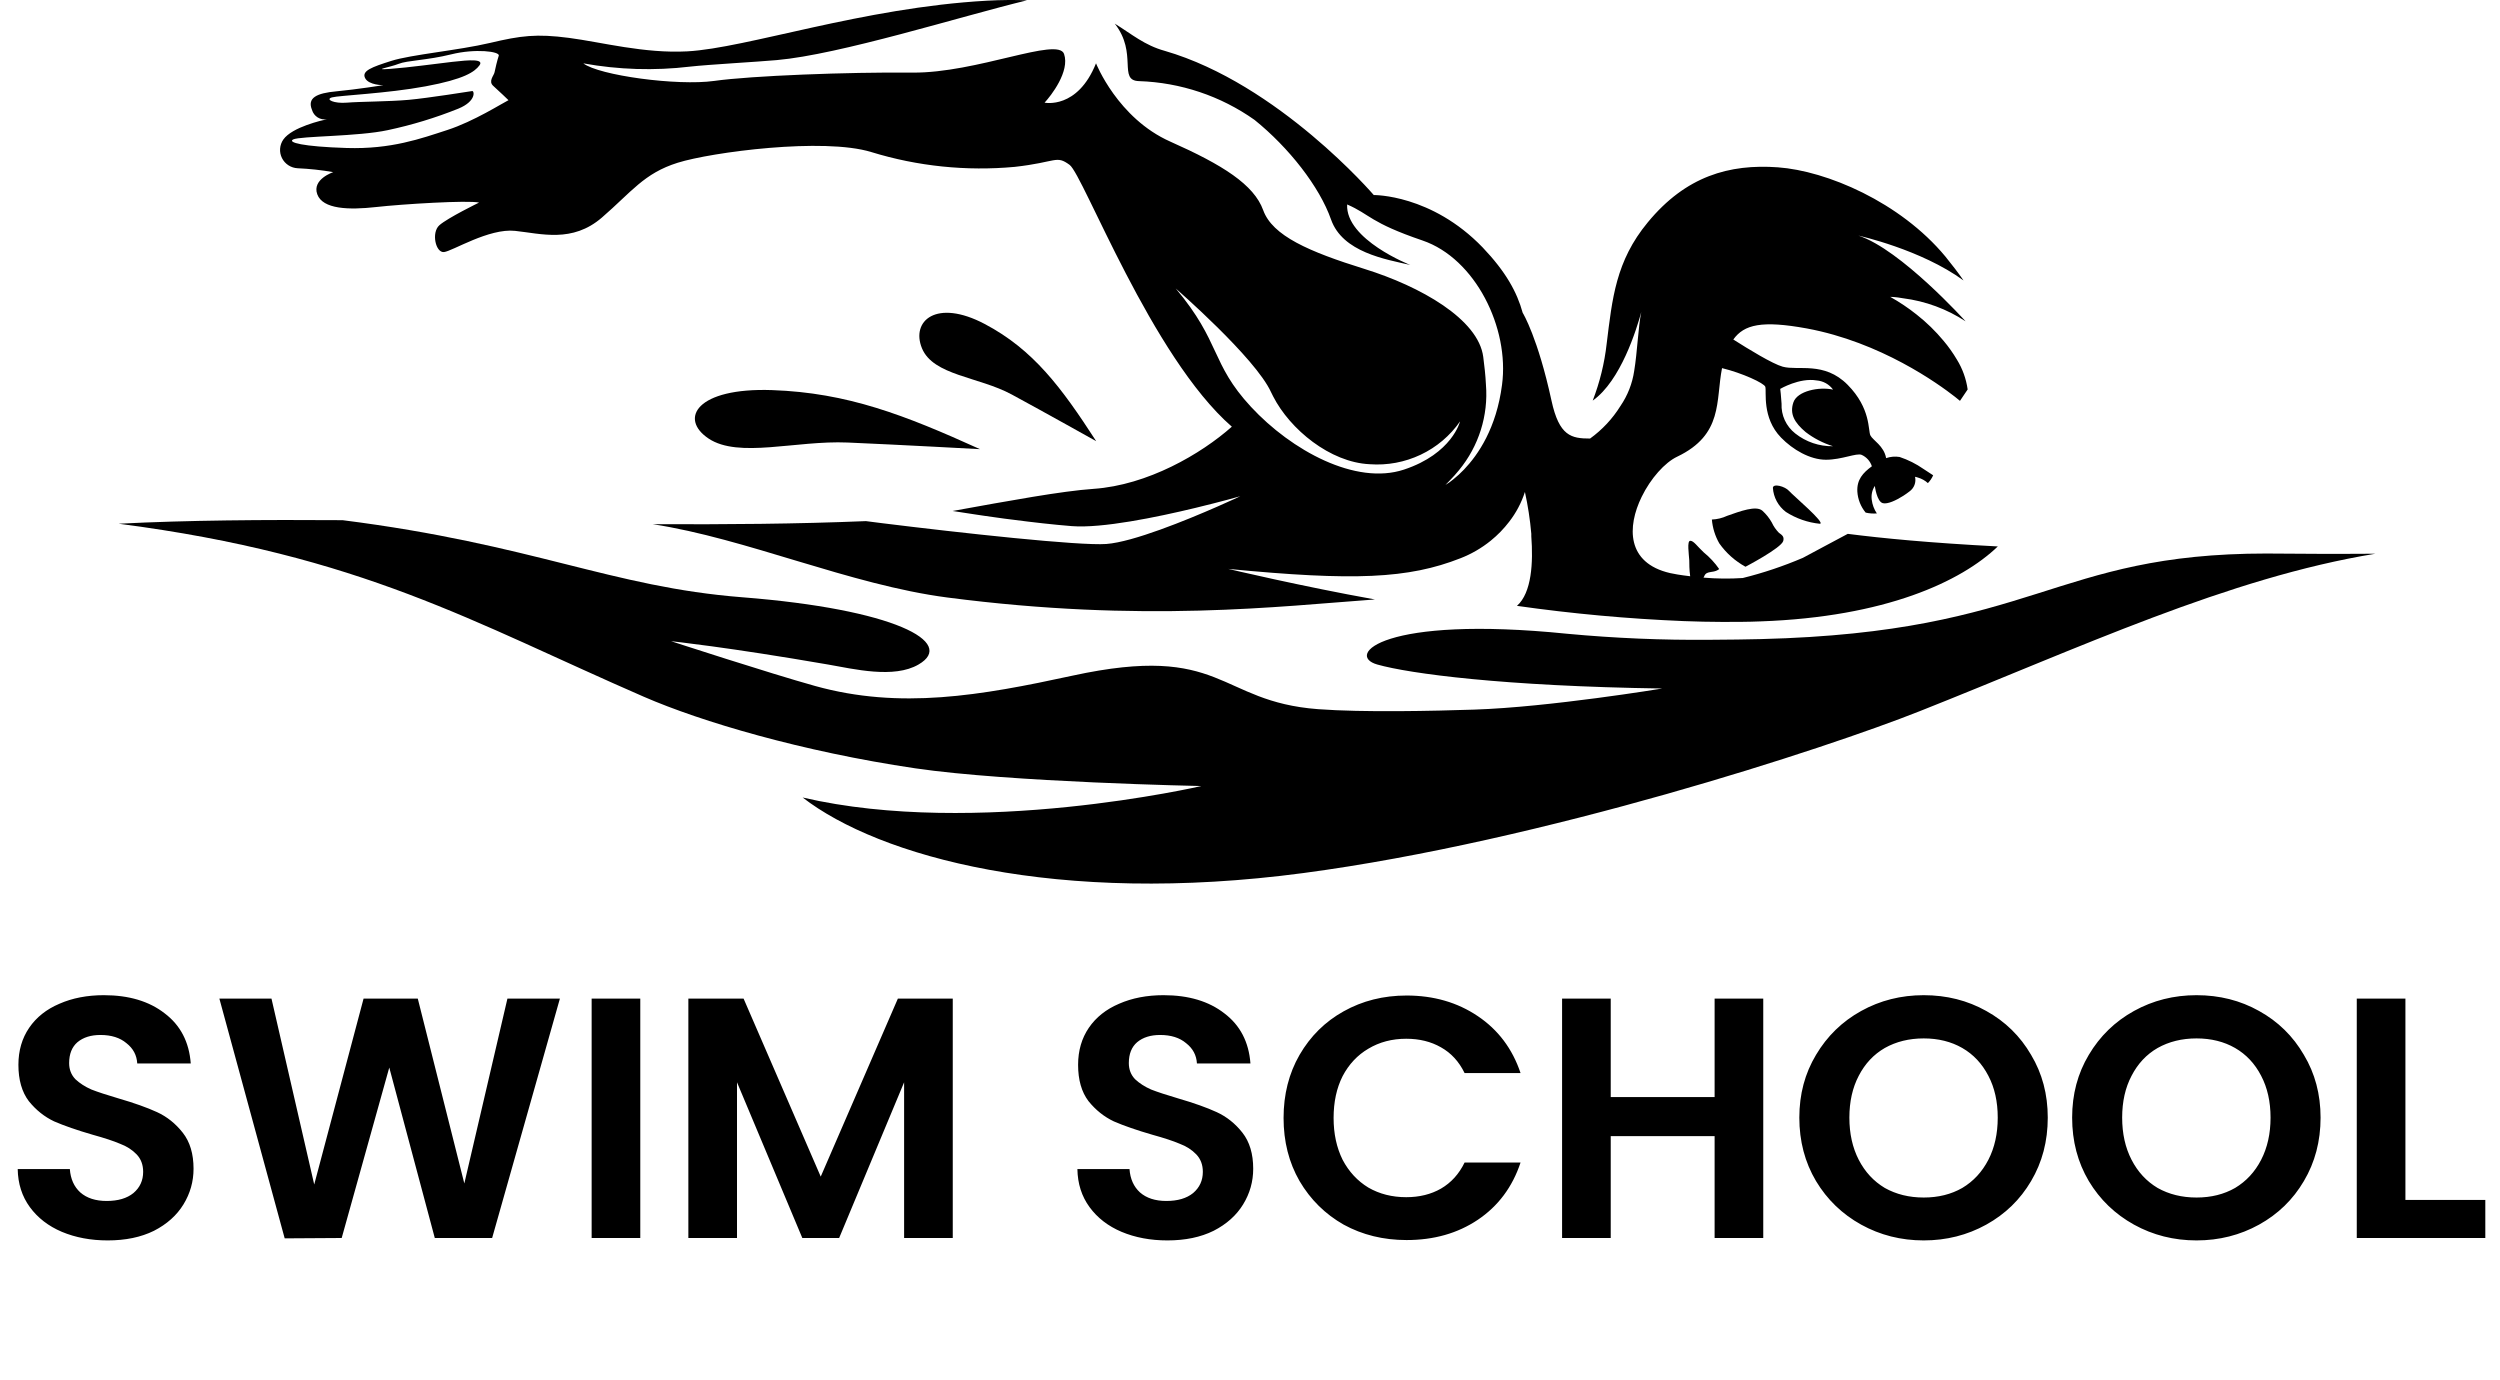 <svg width="96" height="53" viewBox="0 0 96 53" fill="none" xmlns="http://www.w3.org/2000/svg">
<g clip-path="url(#clip0_5_429)">
<path d="M27.212 16.842C28.37 17.609 30.562 16.908 32.548 16.993C34.533 17.078 37.632 17.248 37.632 17.248C34.738 15.937 32.548 15.082 29.652 14.98C26.755 14.878 26.06 16.075 27.212 16.842Z" fill="black"/>
<path d="M38.853 15.15C40.123 15.837 42.094 16.942 42.094 16.942C40.754 14.87 39.678 13.426 37.815 12.442C35.953 11.458 34.973 12.325 35.403 13.373C35.834 14.421 37.583 14.462 38.853 15.15Z" fill="black"/>
<path d="M86.958 21.255H87.05C78.792 21.255 78.239 24.275 67.618 24.541C67.078 24.553 66.408 24.566 65.658 24.568C63.832 24.584 62.005 24.507 60.187 24.337C53.081 23.616 51.646 25.168 52.889 25.518C54.131 25.869 57.721 26.35 63.83 26.439C63.83 26.439 59.496 27.155 56.612 27.249C55.066 27.3 52.355 27.363 50.613 27.232C46.737 26.938 46.997 24.681 41.181 25.946C37.641 26.715 34.566 27.249 31.305 26.343C29.542 25.852 25.769 24.622 25.769 24.622C25.769 24.622 27.938 24.849 31.799 25.518C32.791 25.691 34.327 26.067 35.27 25.518C36.743 24.668 34.335 23.393 28.515 22.936C23.461 22.541 20.493 20.906 13.157 19.975C10.12 19.954 7.211 19.975 4.556 20.111C13.899 21.321 18.159 23.901 24.725 26.756C26.919 27.71 30.791 28.86 35.149 29.504C38.765 30.037 46.131 30.184 46.131 30.184C46.131 30.184 37.501 32.184 30.821 30.624C33.758 32.894 40.563 34.788 50.051 33.525C59.246 32.303 70.127 28.737 73.721 27.308C79.852 24.879 85.564 22.186 91.217 21.263C89.684 21.274 88.271 21.267 86.958 21.255Z" fill="black"/>
<path d="M69.883 20.113C70.123 20.096 68.852 19.025 68.699 18.851C68.546 18.677 68.087 18.551 68.079 18.734C68.09 18.914 68.141 19.09 68.227 19.25C68.313 19.409 68.433 19.549 68.579 19.659C68.971 19.91 69.418 20.066 69.883 20.113Z" fill="black"/>
<path d="M68.309 20.458C68.196 20.342 68.103 20.209 68.036 20.062C67.941 19.894 67.82 19.742 67.676 19.612C67.435 19.399 66.815 19.635 66.324 19.807C66.14 19.893 65.94 19.942 65.736 19.95C65.763 20.271 65.86 20.583 66.02 20.864C66.281 21.235 66.626 21.543 67.026 21.763C67.026 21.763 68.406 21.042 68.477 20.772C68.518 20.608 68.441 20.553 68.309 20.458Z" fill="black"/>
<path d="M11.43 6.461C11.888 6.481 12.345 6.531 12.797 6.61C12.797 6.61 11.974 6.882 12.183 7.46C12.392 8.038 13.404 8.066 14.434 7.951C15.463 7.836 17.974 7.683 18.396 7.779C18.396 7.779 17.188 8.368 16.871 8.65C16.555 8.933 16.729 9.713 17.05 9.679C17.371 9.645 18.773 8.759 19.776 8.865C20.78 8.971 21.975 9.337 23.112 8.355C24.249 7.373 24.729 6.654 26.025 6.249C27.322 5.843 31.624 5.273 33.461 5.84C35.239 6.387 37.11 6.579 38.965 6.408C40.587 6.227 40.548 5.947 41.073 6.331C41.599 6.716 44.224 13.707 47.303 16.385C46.121 17.433 44.073 18.628 41.993 18.772C40.769 18.857 38.773 19.225 36.579 19.622C36.579 19.622 36.913 19.675 37.428 19.752L37.783 19.805L38.571 19.916L38.924 19.96C39.654 20.056 40.453 20.147 41.157 20.203C42.318 20.294 44.413 19.863 45.905 19.503C46.9 19.263 47.628 19.055 47.628 19.055C47.628 19.055 47.275 19.223 46.741 19.456C45.563 19.973 43.511 20.813 42.484 20.889C41.456 20.966 36.885 20.464 33.87 20.09L33.252 20.011C30.603 20.12 27.843 20.143 25.056 20.128C28.657 20.674 32.63 22.456 36.385 22.945C43.922 23.924 49.125 23.282 52.798 23.019C49.999 22.519 47.165 21.846 47.165 21.846C51.989 22.313 54.078 22.226 56.087 21.435C56.506 21.271 56.897 21.044 57.245 20.762C57.51 20.548 57.748 20.303 57.954 20.033C58.22 19.69 58.424 19.303 58.557 18.891C58.673 19.42 58.755 19.956 58.802 20.496C58.802 20.528 58.802 20.56 58.802 20.592C58.877 21.595 58.821 22.762 58.251 23.265C60.372 23.567 62.507 23.762 64.649 23.85C65.155 23.87 65.653 23.88 66.141 23.882C66.64 23.882 67.134 23.882 67.612 23.861C72.399 23.691 75.31 22.334 76.716 20.983C74.083 20.845 72.304 20.672 70.954 20.5C70.357 20.823 69.75 21.138 69.231 21.421C68.484 21.74 67.712 22 66.922 22.196C66.42 22.229 65.916 22.224 65.415 22.181C65.427 22.163 65.437 22.143 65.445 22.122C65.529 21.909 65.766 22.011 65.973 21.884C65.988 21.874 66.002 21.862 66.016 21.85C65.85 21.611 65.651 21.396 65.424 21.212C65.174 20.98 65.04 20.766 64.907 20.766C64.773 20.766 64.855 21.278 64.868 21.518C64.868 21.635 64.868 21.882 64.903 22.128C64.524 22.084 64.239 22.033 64.134 22.007C62.45 21.62 62.48 20.224 63.04 19.078C63.384 18.372 63.931 17.76 64.403 17.537C66.182 16.687 65.878 15.388 66.126 14.136C66.903 14.325 67.745 14.714 67.788 14.853C67.842 15.027 67.648 16.039 68.393 16.804C68.843 17.267 69.504 17.654 70.116 17.654C70.728 17.654 71.29 17.384 71.488 17.467C71.581 17.509 71.663 17.57 71.731 17.645C71.798 17.72 71.849 17.809 71.88 17.905C71.533 18.158 71.298 18.421 71.322 18.878C71.341 19.173 71.452 19.455 71.641 19.684C71.782 19.717 71.927 19.727 72.071 19.716C71.965 19.558 71.898 19.379 71.875 19.191C71.849 19.005 71.891 18.817 71.994 18.66C71.994 18.66 72.067 19.27 72.306 19.323C72.489 19.365 72.808 19.216 73.088 19.038C73.171 18.985 73.251 18.927 73.323 18.872C73.41 18.81 73.478 18.723 73.516 18.623C73.554 18.524 73.562 18.415 73.538 18.311C73.538 18.311 73.583 18.311 73.648 18.338C73.79 18.379 73.922 18.452 74.031 18.551C74.116 18.464 74.185 18.363 74.233 18.251C74.233 18.251 74.074 18.143 73.863 18.009C73.581 17.812 73.272 17.657 72.946 17.548C72.772 17.519 72.593 17.535 72.427 17.592C72.345 17.121 71.918 16.908 71.824 16.721C71.729 16.534 71.849 15.686 70.949 14.776C70.049 13.866 69.048 14.245 68.456 14.081C68.066 13.973 67.144 13.409 66.559 13.037C66.974 12.459 67.655 12.298 69.38 12.612C72.222 13.139 74.432 14.738 75.073 15.239C75.196 15.335 75.263 15.393 75.263 15.393C75.366 15.244 75.465 15.097 75.558 14.955C75.501 14.548 75.36 14.157 75.144 13.807C74.994 13.554 74.824 13.314 74.634 13.088C74.326 12.717 73.979 12.378 73.598 12.079C73.279 11.825 72.94 11.598 72.584 11.399C72.584 11.399 72.78 11.399 73.081 11.454C73.939 11.563 74.76 11.866 75.48 12.34C75.48 12.34 72.991 9.577 71.365 9.048C71.365 9.048 73.764 9.575 75.4 10.77C75.204 10.485 74.97 10.181 74.703 9.851C72.961 7.751 70.133 6.559 68.271 6.425C66.408 6.291 64.739 6.761 63.275 8.538C62.043 10.026 61.91 11.471 61.696 13.199C61.612 13.947 61.432 14.681 61.16 15.384C62.237 14.623 62.844 12.646 63.025 11.983C62.906 12.557 62.872 13.531 62.753 14.243C62.682 14.726 62.501 15.188 62.224 15.592C61.922 16.079 61.526 16.503 61.059 16.84C60.34 16.84 59.872 16.747 59.577 15.382C59.054 12.974 58.488 12.036 58.471 12.011C58.255 11.222 57.825 10.436 56.935 9.503C54.965 7.458 52.753 7.49 52.753 7.49C52.753 7.49 49.092 3.22 44.727 1.953C43.954 1.74 43.465 1.315 42.807 0.907C43.703 2.055 42.919 3.092 43.737 3.115C45.332 3.168 46.876 3.685 48.173 4.603C49.493 5.666 50.671 7.171 51.112 8.429C51.554 9.688 53.212 9.958 54.153 10.174C54.153 10.174 51.664 9.201 51.73 7.851C52.622 8.238 52.592 8.542 54.625 9.235C56.657 9.928 57.969 12.598 57.678 14.776C57.463 16.44 56.761 17.463 56.218 18.03C56.089 18.166 55.951 18.292 55.805 18.409C55.711 18.488 55.611 18.559 55.505 18.621C55.563 18.566 55.613 18.511 55.667 18.455C55.798 18.322 55.917 18.188 56.026 18.054C56.785 17.131 57.156 15.955 57.06 14.77C57.043 14.402 57 14.047 56.957 13.707C56.772 12.255 54.547 10.997 52.402 10.329C50.258 9.662 48.862 9.054 48.507 8.072C48.151 7.09 46.958 6.334 44.938 5.437C42.919 4.54 42.087 2.431 42.087 2.431C41.375 4.21 40.111 3.942 40.111 3.942C40.358 3.679 41.09 2.741 40.86 2.072C40.63 1.402 37.505 2.812 35.033 2.788C32.561 2.765 28.853 2.907 27.429 3.107C26.006 3.307 22.995 2.894 22.399 2.433C23.749 2.678 25.128 2.721 26.49 2.559C27.186 2.48 29.075 2.376 29.826 2.308C32.249 2.095 36.872 0.635 39.437 0.012C38.982 -0.007 38.472 -0.005 37.893 0.027C33.125 0.293 28.68 1.847 26.393 1.972C24.742 2.061 23.101 1.619 21.85 1.455C20.599 1.292 20.009 1.366 18.814 1.649C17.618 1.932 15.782 2.097 15.026 2.338C14.27 2.578 13.882 2.722 14.02 2.999C14.158 3.275 14.722 3.271 14.722 3.271C14.722 3.271 13.678 3.436 12.918 3.507C12.157 3.577 11.789 3.757 11.981 4.221C12.015 4.34 12.092 4.442 12.198 4.509C12.303 4.575 12.43 4.6 12.554 4.58C12.388 4.614 11.219 4.875 10.88 5.358C10.808 5.461 10.765 5.581 10.756 5.706C10.746 5.831 10.771 5.956 10.827 6.069C10.883 6.181 10.968 6.277 11.074 6.346C11.18 6.415 11.303 6.455 11.43 6.461ZM69.754 14.608C69.88 14.618 70.002 14.654 70.112 14.715C70.221 14.776 70.316 14.86 70.389 14.961C69.86 14.844 69.014 15.008 68.865 15.454C68.716 15.9 68.91 16.23 69.336 16.591C69.652 16.833 70.008 17.017 70.389 17.135C69.862 17.145 69.349 16.971 68.938 16.645C68.765 16.509 68.627 16.334 68.535 16.135C68.444 15.937 68.402 15.719 68.412 15.501C68.398 15.231 68.361 14.933 68.361 14.933C68.361 14.933 69.102 14.498 69.754 14.608ZM48.808 15.059C48.834 15.114 48.862 15.167 48.89 15.223C49.536 16.487 51.076 17.756 52.596 17.826C53.27 17.876 53.945 17.75 54.554 17.461C55.163 17.173 55.685 16.731 56.067 16.181C56.067 16.181 55.768 17.418 53.914 18.032C52.06 18.647 49.592 17.299 48.037 15.622C46.483 13.945 46.89 13.15 45.147 11.076C45.145 11.076 48.207 13.737 48.808 15.059ZM11.259 5.354C11.533 5.222 13.755 5.245 14.894 4.997C15.819 4.8 16.725 4.524 17.601 4.172C18.299 3.885 18.213 3.485 18.133 3.496C18.053 3.507 16.443 3.766 15.691 3.834C14.94 3.902 13.818 3.9 13.322 3.942C12.827 3.985 12.476 3.817 12.747 3.74C13.019 3.664 14.856 3.592 16.344 3.315C17.832 3.039 18.228 2.758 18.411 2.51C18.594 2.261 18.049 2.297 17.362 2.376C16.675 2.454 15.751 2.588 14.993 2.644C14.235 2.699 14.974 2.586 15.306 2.452C15.637 2.318 16.404 2.316 17.328 2.087C18.252 1.857 19.208 1.974 19.152 2.14C19.096 2.306 19.014 2.652 18.99 2.778C18.966 2.903 18.74 3.122 18.943 3.3C19.145 3.479 19.526 3.847 19.526 3.847C19.3 3.957 18.193 4.663 17.177 4.992C16.161 5.322 15.024 5.736 13.314 5.683C11.604 5.63 11.031 5.466 11.259 5.354Z" fill="black"/>
<path d="M4.136 47.632C3.487 47.632 2.9 47.522 2.375 47.302C1.859 47.083 1.45 46.767 1.147 46.354C0.845 45.941 0.689 45.454 0.68 44.892H2.682C2.709 45.27 2.842 45.568 3.082 45.788C3.331 46.007 3.669 46.117 4.096 46.117C4.532 46.117 4.874 46.016 5.123 45.814C5.373 45.603 5.497 45.331 5.497 44.998C5.497 44.726 5.413 44.502 5.244 44.326C5.075 44.15 4.861 44.014 4.603 43.918C4.354 43.812 4.007 43.698 3.562 43.575C2.958 43.4 2.464 43.228 2.081 43.062C1.708 42.886 1.383 42.627 1.107 42.285C0.841 41.934 0.707 41.468 0.707 40.889C0.707 40.344 0.845 39.87 1.121 39.466C1.397 39.063 1.783 38.755 2.282 38.544C2.78 38.325 3.349 38.215 3.989 38.215C4.95 38.215 5.728 38.448 6.324 38.913C6.929 39.37 7.263 40.011 7.325 40.836H5.27C5.252 40.52 5.115 40.261 4.857 40.059C4.608 39.848 4.274 39.743 3.856 39.743C3.491 39.743 3.198 39.835 2.975 40.02C2.762 40.204 2.655 40.472 2.655 40.823C2.655 41.069 2.735 41.275 2.895 41.442C3.064 41.6 3.269 41.731 3.509 41.837C3.758 41.934 4.105 42.048 4.55 42.179C5.155 42.355 5.648 42.53 6.031 42.706C6.413 42.882 6.742 43.145 7.018 43.496C7.294 43.847 7.432 44.308 7.432 44.879C7.432 45.371 7.303 45.827 7.045 46.249C6.787 46.67 6.409 47.008 5.911 47.263C5.413 47.509 4.821 47.632 4.136 47.632ZM21.5 38.347L18.898 47.539H16.696L14.948 40.994L13.121 47.539L10.932 47.553L8.424 38.347H10.425L12.066 45.485L13.961 38.347H16.043L17.83 45.445L19.485 38.347H21.5ZM24.587 38.347V47.539H22.719V38.347H24.587ZM36.586 38.347V47.539H34.718V41.56L32.223 47.539H30.809L28.301 41.56V47.539H26.433V38.347H28.554L31.516 45.182L34.478 38.347H36.586ZM44.828 47.632C44.179 47.632 43.592 47.522 43.067 47.302C42.551 47.083 42.141 46.767 41.839 46.354C41.537 45.941 41.381 45.454 41.372 44.892H43.373C43.4 45.27 43.534 45.568 43.774 45.788C44.023 46.007 44.361 46.117 44.788 46.117C45.224 46.117 45.566 46.016 45.815 45.814C46.064 45.603 46.189 45.331 46.189 44.998C46.189 44.726 46.104 44.502 45.935 44.326C45.766 44.15 45.553 44.014 45.295 43.918C45.046 43.812 44.699 43.698 44.254 43.575C43.649 43.4 43.155 43.228 42.773 43.062C42.4 42.886 42.075 42.627 41.799 42.285C41.532 41.934 41.399 41.468 41.399 40.889C41.399 40.344 41.537 39.87 41.812 39.466C42.088 39.063 42.475 38.755 42.973 38.544C43.471 38.325 44.041 38.215 44.681 38.215C45.642 38.215 46.42 38.448 47.016 38.913C47.621 39.37 47.955 40.011 48.017 40.836H45.962C45.944 40.52 45.806 40.261 45.548 40.059C45.299 39.848 44.966 39.743 44.548 39.743C44.183 39.743 43.889 39.835 43.667 40.02C43.453 40.204 43.347 40.472 43.347 40.823C43.347 41.069 43.427 41.275 43.587 41.442C43.756 41.6 43.961 41.731 44.201 41.837C44.45 41.934 44.797 42.048 45.241 42.179C45.846 42.355 46.34 42.53 46.722 42.706C47.105 42.882 47.434 43.145 47.71 43.496C47.985 43.847 48.123 44.308 48.123 44.879C48.123 45.371 47.995 45.827 47.736 46.249C47.478 46.67 47.1 47.008 46.602 47.263C46.104 47.509 45.513 47.632 44.828 47.632ZM49.289 42.93C49.289 42.026 49.494 41.218 49.903 40.507C50.321 39.787 50.886 39.229 51.597 38.834C52.318 38.431 53.123 38.228 54.012 38.228C55.053 38.228 55.965 38.492 56.747 39.019C57.53 39.545 58.077 40.274 58.389 41.205H56.24C56.027 40.766 55.725 40.436 55.333 40.217C54.951 39.998 54.506 39.888 53.999 39.888C53.456 39.888 52.971 40.015 52.545 40.27C52.127 40.515 51.797 40.867 51.557 41.323C51.326 41.78 51.21 42.316 51.21 42.93C51.21 43.536 51.326 44.071 51.557 44.537C51.797 44.993 52.127 45.349 52.545 45.603C52.971 45.849 53.456 45.972 53.999 45.972C54.506 45.972 54.951 45.862 55.333 45.643C55.725 45.415 56.027 45.081 56.24 44.642H58.389C58.077 45.582 57.53 46.315 56.747 46.841C55.974 47.359 55.062 47.618 54.012 47.618C53.123 47.618 52.318 47.421 51.597 47.026C50.886 46.622 50.321 46.064 49.903 45.353C49.494 44.642 49.289 43.834 49.289 42.93ZM67.709 38.347V47.539H65.841V43.628H61.852V47.539H59.984V38.347H61.852V42.127H65.841V38.347H67.709ZM73.871 47.632C72.999 47.632 72.198 47.429 71.469 47.026C70.74 46.622 70.162 46.064 69.735 45.353C69.308 44.633 69.094 43.821 69.094 42.917C69.094 42.021 69.308 41.218 69.735 40.507C70.162 39.787 70.74 39.225 71.469 38.821C72.198 38.417 72.999 38.215 73.871 38.215C74.751 38.215 75.552 38.417 76.272 38.821C77.002 39.225 77.576 39.787 77.994 40.507C78.421 41.218 78.634 42.021 78.634 42.917C78.634 43.821 78.421 44.633 77.994 45.353C77.576 46.064 77.002 46.622 76.272 47.026C75.543 47.429 74.742 47.632 73.871 47.632ZM73.871 45.985C74.431 45.985 74.925 45.862 75.352 45.617C75.779 45.362 76.112 45.002 76.353 44.537C76.593 44.071 76.713 43.531 76.713 42.917C76.713 42.302 76.593 41.767 76.353 41.31C76.112 40.845 75.779 40.489 75.352 40.243C74.925 39.998 74.431 39.875 73.871 39.875C73.311 39.875 72.812 39.998 72.376 40.243C71.95 40.489 71.616 40.845 71.376 41.31C71.136 41.767 71.016 42.302 71.016 42.917C71.016 43.531 71.136 44.071 71.376 44.537C71.616 45.002 71.95 45.362 72.376 45.617C72.812 45.862 73.311 45.985 73.871 45.985ZM84.347 47.632C83.475 47.632 82.674 47.429 81.945 47.026C81.216 46.622 80.637 46.064 80.21 45.353C79.784 44.633 79.57 43.821 79.57 42.917C79.57 42.021 79.784 41.218 80.21 40.507C80.637 39.787 81.216 39.225 81.945 38.821C82.674 38.417 83.475 38.215 84.347 38.215C85.227 38.215 86.028 38.417 86.748 38.821C87.478 39.225 88.051 39.787 88.469 40.507C88.896 41.218 89.11 42.021 89.11 42.917C89.11 43.821 88.896 44.633 88.469 45.353C88.051 46.064 87.478 46.622 86.748 47.026C86.019 47.429 85.218 47.632 84.347 47.632ZM84.347 45.985C84.907 45.985 85.401 45.862 85.828 45.617C86.254 45.362 86.588 45.002 86.828 44.537C87.068 44.071 87.189 43.531 87.189 42.917C87.189 42.302 87.068 41.767 86.828 41.31C86.588 40.845 86.254 40.489 85.828 40.243C85.401 39.998 84.907 39.875 84.347 39.875C83.786 39.875 83.288 39.998 82.852 40.243C82.425 40.489 82.092 40.845 81.852 41.31C81.611 41.767 81.491 42.302 81.491 42.917C81.491 43.531 81.611 44.071 81.852 44.537C82.092 45.002 82.425 45.362 82.852 45.617C83.288 45.862 83.786 45.985 84.347 45.985ZM92.368 46.078H95.436V47.539H90.5V38.347H92.368V46.078Z" fill="black"/>
</g>
<defs>
<clipPath id="clip0_5_429">
<rect width="96" height="53" fill="white"/>
</clipPath>
</defs>
</svg>
